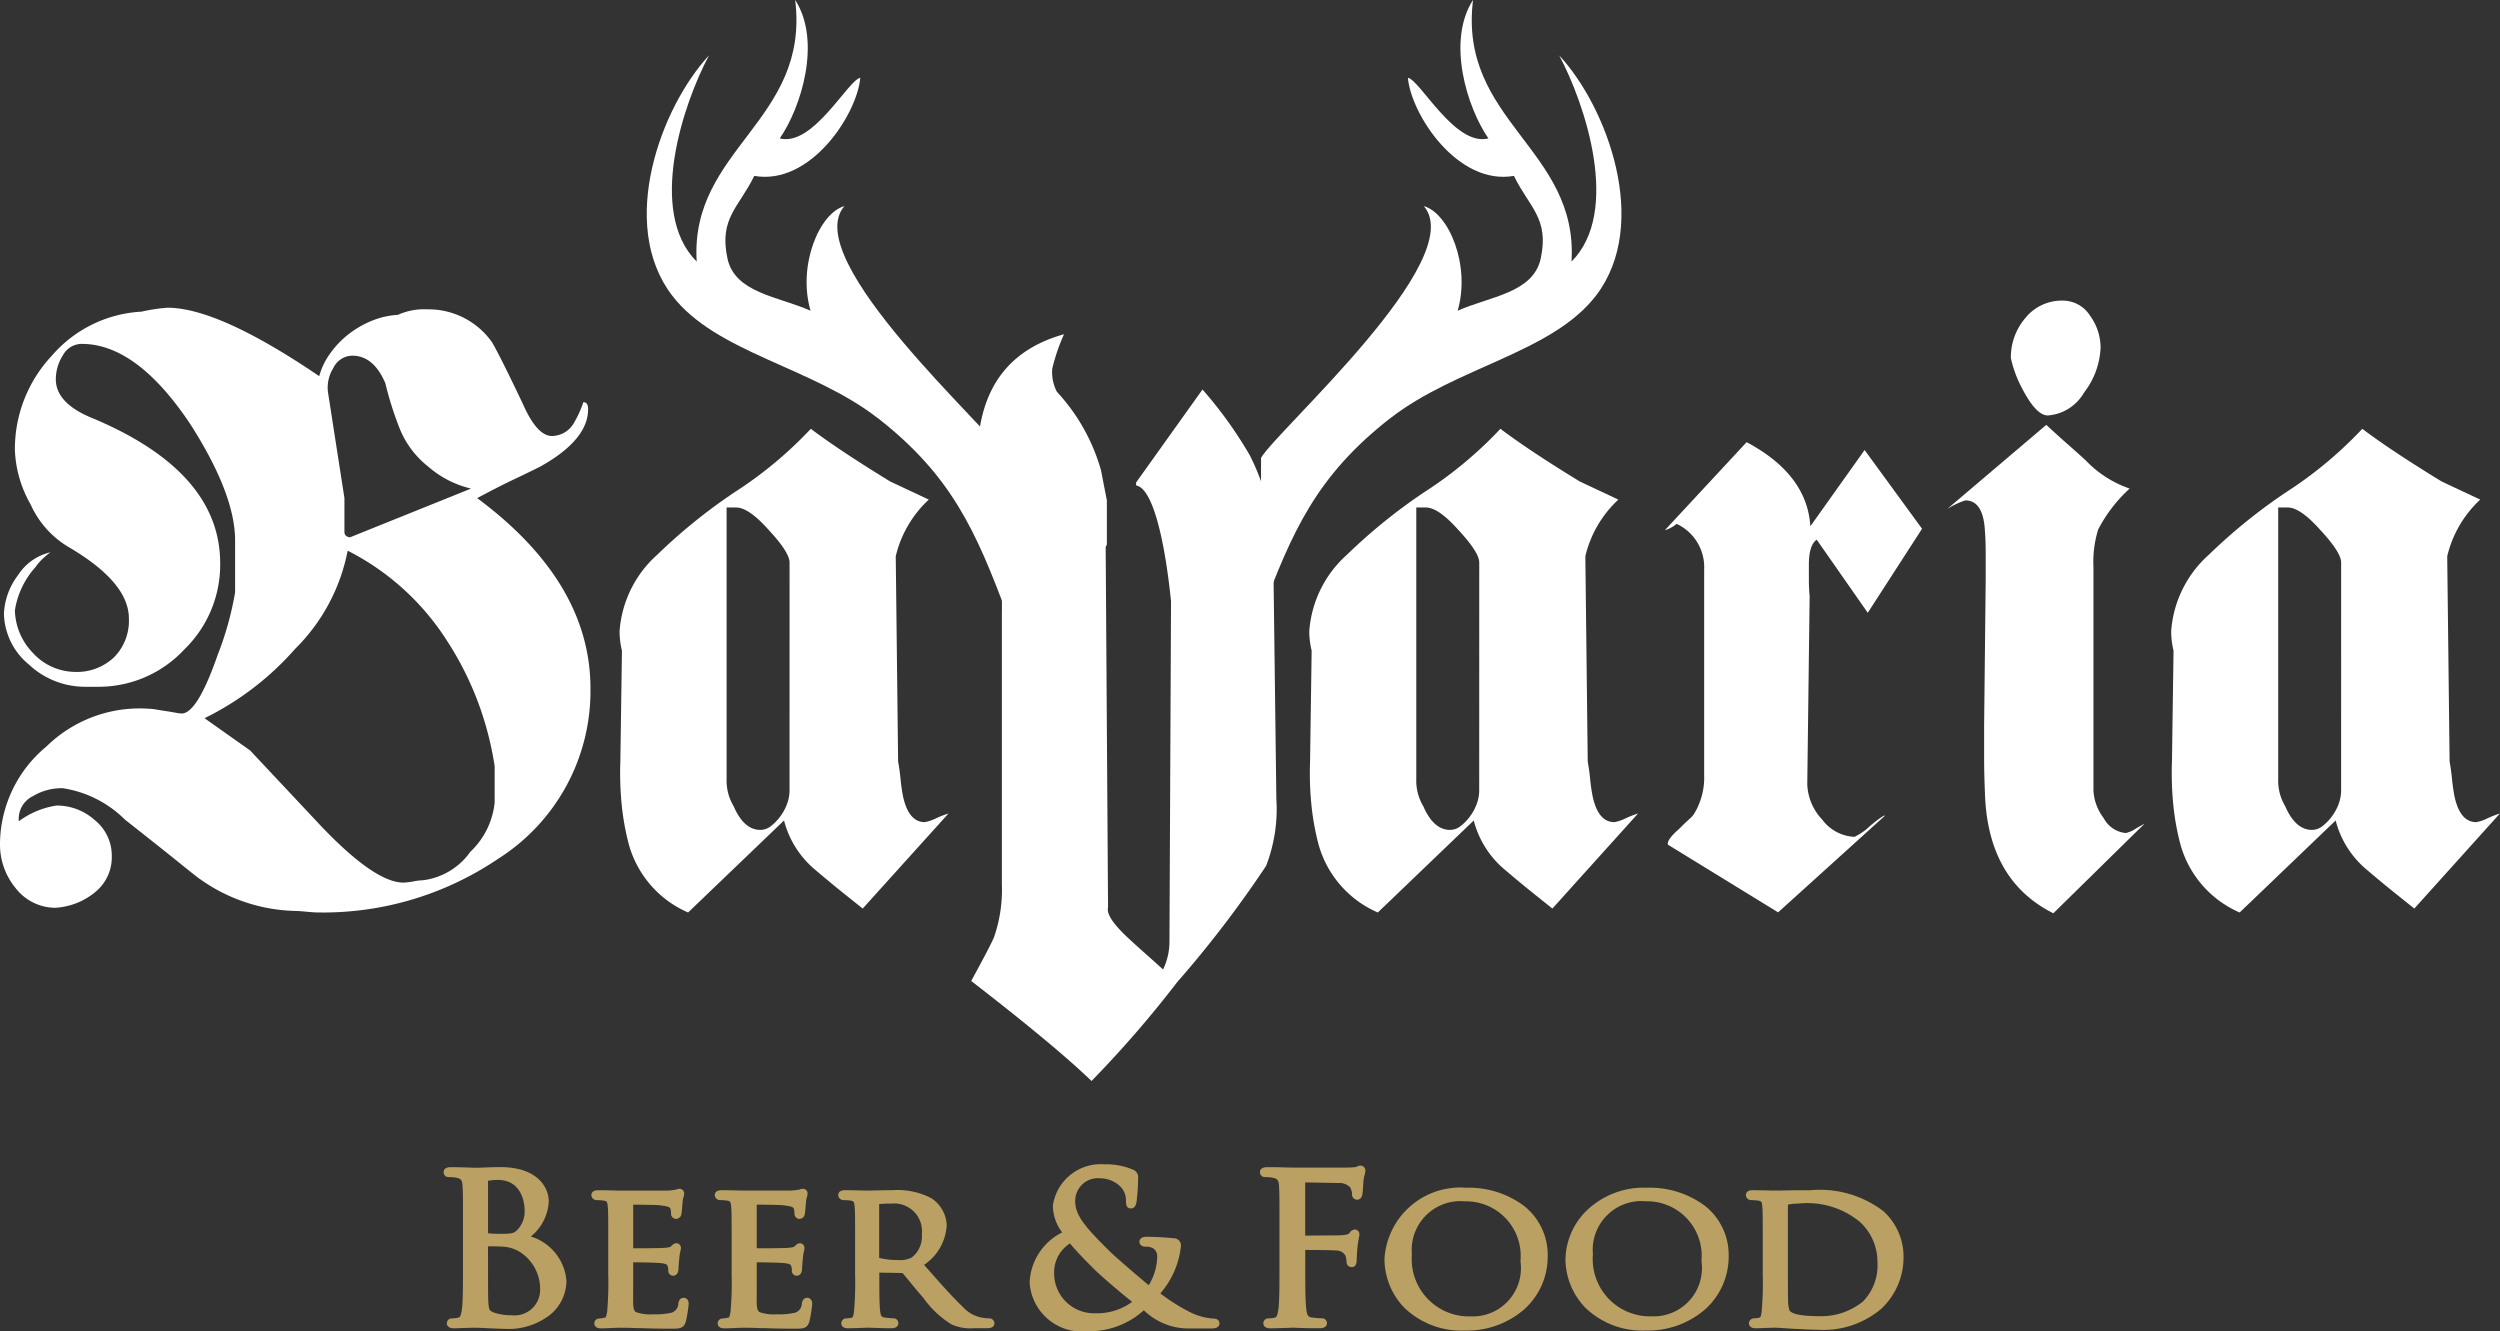 <svg xmlns="http://www.w3.org/2000/svg" width="117.514" height="62.572" viewBox="0 0 117.514 62.572">
  <rect x="0" y="0" width="117.514" height="62.572" fill="#333333" stroke="none"/>
  <g id="Group_6028" data-name="Group 6028" transform="translate(-1026 -188.224)">
    <path id="Union_1" data-name="Union 1" d="M27.547,5.559A2.758,2.758,0,0,1,29.078,3.2a2.09,2.09,0,0,1-.437-1.27A2.273,2.273,0,0,1,31.071,0,3.157,3.157,0,0,1,32.42.257a.375.375,0,0,1,.228.387,9.876,9.876,0,0,1-.077,1.137c-.019.088-.065.293-.267.293-.229,0-.229-.235-.229-.347a.912.912,0,0,0-.275-.694,1.358,1.358,0,0,0-.939-.376,1.068,1.068,0,0,0-1.172,1.089c0,.665.517,1.25,1.615,2.335.306.3,1.379,1.221,1.841,1.6a2.641,2.641,0,0,0,.4-1.353.458.458,0,0,0-.146-.347.625.625,0,0,0-.4-.11c-.2,0-.292-.117-.292-.232,0-.039.016-.232.335-.232.387,0,.818.022,1.279.068a.339.339,0,0,1,.339.356,4.017,4.017,0,0,1-.969,2.236,8.873,8.873,0,0,0,1.29.827,2.945,2.945,0,0,0,1.177.355c.259,0,.313.127.313.232,0,.142-.135.233-.344.233H35.094a2.99,2.99,0,0,1-2.177-.854,3.832,3.832,0,0,1-2.645.987A2.462,2.462,0,0,1,27.547,5.559Zm1.152-.45A1.875,1.875,0,0,0,30.64,7a2.769,2.769,0,0,0,1.727-.536c-.6-.47-1.5-1.253-1.758-1.508-.085-.083-.781-.767-1.165-1.238A1.6,1.6,0,0,0,28.7,5.109Zm24.941,1.6a3.31,3.31,0,0,1-.905-2.264,3.3,3.3,0,0,1,.923-2.2A3.868,3.868,0,0,1,56.576,1.1a4.338,4.338,0,0,1,2.718.853,2.938,2.938,0,0,1,1.112,2.369,3.331,3.331,0,0,1-1.074,2.466,4.091,4.091,0,0,1-2.809,1.024A3.861,3.861,0,0,1,53.64,6.712Zm.385-2.484a2.692,2.692,0,0,0,2.761,2.92,2.269,2.269,0,0,0,2.341-2.594,2.566,2.566,0,0,0-2.6-2.814A2.291,2.291,0,0,0,54.025,4.227ZM45.132,6.712a3.31,3.31,0,0,1-.905-2.264A3.569,3.569,0,0,1,48.067,1.1a4.337,4.337,0,0,1,2.718.853A2.938,2.938,0,0,1,51.9,4.324a3.331,3.331,0,0,1-1.074,2.466,4.091,4.091,0,0,1-2.809,1.024A3.861,3.861,0,0,1,45.132,6.712Zm.385-2.484a2.692,2.692,0,0,0,2.761,2.92,2.269,2.269,0,0,0,2.341-2.594,2.566,2.566,0,0,0-2.6-2.814A2.291,2.291,0,0,0,45.516,4.227ZM63.561,7.736l-.2-.01c-.434-.031-.718-.048-.75-.048h-.035c-.064,0-.2.008-.34.008-.167.008-.4.019-.563.019-.291,0-.313-.178-.313-.233a.234.234,0,0,1,.239-.232,1.281,1.281,0,0,0,.248-.034c.054-.011.07-.038.111-.275l0-.023a15.471,15.471,0,0,0,.05-1.734V3.739c0-1.261,0-1.488-.02-1.74s-.045-.276-.235-.3c-.068-.008-.219-.017-.3-.017a.249.249,0,0,1-.238-.233c0-.07.031-.232.312-.232.314,0,.72.01.938.016l.136,0,.212,0c.242-.006.648-.015,1.03-.015h.4a4.915,4.915,0,0,1,3.424.974,2.887,2.887,0,0,1,.959,2.192,3.3,3.3,0,0,1-1.053,2.411,4.191,4.191,0,0,1-2.924.983C64.324,7.774,63.919,7.754,63.561,7.736ZM63.19,1.894h0V4.62c0,.83,0,1.614.01,1.762a1.389,1.389,0,0,0,.068.49l0,.006c.073.1.353.26,1.4.26a3.1,3.1,0,0,0,2.061-.7A2.416,2.416,0,0,0,67.4,4.63a2.547,2.547,0,0,0-.82-1.918,3.881,3.881,0,0,0-2.89-.867A2.64,2.64,0,0,0,63.19,1.894ZM2.581,7.725c-.13-.006-.278-.013-.42-.017H2.156c-.307-.019-.6-.028-.632-.028s-.212,0-.414.01H1.1c-.11,0-.227.005-.341.01s-.193.008-.271.008c-.124,0-.334-.031-.334-.241a.229.229,0,0,1,.25-.224,1.627,1.627,0,0,0,.283-.035c.08-.014.127-.078.174-.39.051-.388.051-1.16.051-2.054V3.078c0-1.489,0-1.757-.021-2.058C.877.739.823.673.576.625h0A1.938,1.938,0,0,0,.25.6.232.232,0,0,1,0,.376C0,.286.043.134.334.134c.358,0,.829.016,1.054.025l.136,0c.1,0,.235,0,.389-.01.211-.008.474-.018.759-.018,1.793,0,2.271,1.007,2.271,1.6A2.243,2.243,0,0,1,4.1,3.392a2.375,2.375,0,0,1,1.675,2.09,2.085,2.085,0,0,1-.723,1.553,3.152,3.152,0,0,1-2.127.7C2.859,7.736,2.736,7.731,2.581,7.725ZM2.089,4.3c0,.671,0,1.92.01,2.057l0,.039c.029.437.037.472.257.569a2.609,2.609,0,0,0,.86.13A1.2,1.2,0,0,0,4.538,5.9a2.065,2.065,0,0,0-.944-1.776,1.68,1.68,0,0,0-.8-.253h-.01c-.054-.007-.219-.016-.7-.017Zm0-3.528V3.239a4.522,4.522,0,0,0,.551.028c.581,0,.668-.02.838-.2a1.236,1.236,0,0,0,.333-.852c0-.717-.33-1.482-1.256-1.482A2.456,2.456,0,0,0,2.089.776ZM15.112,7.7,14.9,7.7c-.39-.019-.624-.019-.765-.019-.046,0-.21,0-.393.01-.156.008-.385.019-.544.019-.291,0-.314-.178-.314-.233a.234.234,0,0,1,.239-.232,1.1,1.1,0,0,0,.152-.019c.037-.007.075-.013.11-.017s.058-.043.1-.267l.005-.029a15.472,15.472,0,0,0,.05-1.734V3.739c0-1.261,0-1.488-.02-1.74s-.045-.276-.235-.3c-.067-.008-.218-.018-.3-.018a.248.248,0,0,1-.239-.232c0-.07.031-.232.313-.232.313,0,.719.01.937.016l.136,0h.121c.277,0,.927,0,1.437,0,.459,0,.6,0,.645,0,.135-.007.265-.026.35-.039l.045-.007.021-.008A.361.361,0,0,1,16.9,1.15a.216.216,0,0,1,.208.242.467.467,0,0,1-.025.131,1.4,1.4,0,0,0-.05.268V1.8c0,.023-.009.094-.014.162a3.832,3.832,0,0,1-.041.387l0,.007a.263.263,0,0,1-.244.209.242.242,0,0,1-.239-.271.659.659,0,0,0-.038-.219c-.024-.051-.053-.1-.531-.154-.121-.014-.893-.025-1.206-.027V3.947c.592,0,1.279-.006,1.42-.019h.02c.188-.016.288-.027.337-.071l.035-.033a.31.31,0,0,1,.213-.116.219.219,0,0,1,.218.233.56.56,0,0,1-.019.118,2.072,2.072,0,0,0-.054.344v.009c-.02.154-.041.455-.041.505,0,.188-.1.319-.25.319a.229.229,0,0,1-.229-.242.509.509,0,0,0-.03-.206l-.006-.018c-.008-.029-.027-.1-.332-.128-.209-.024-.972-.035-1.281-.037v.572c0,.078,0,.209,0,.361,0,.361-.006.905,0,1.017v0c.01.268.058.348.136.394a2,2,0,0,0,.8.1,3.407,3.407,0,0,0,.868-.075.463.463,0,0,0,.316-.437v-.01c.016-.069.056-.254.257-.254.023,0,.229.008.229.29a6.017,6.017,0,0,1-.134.834c-.1.328-.315.328-.674.328C15.94,7.727,15.462,7.713,15.112,7.7Zm-5.8,0L9.1,7.7c-.389-.019-.624-.019-.764-.019-.046,0-.211,0-.393.01-.156.008-.385.019-.545.019-.291,0-.313-.178-.313-.233a.234.234,0,0,1,.239-.232,1.1,1.1,0,0,0,.152-.019c.037-.007.074-.013.109-.017s.059-.043.1-.267L7.69,6.91a15.472,15.472,0,0,0,.05-1.734V3.739c0-1.261,0-1.488-.021-1.739s-.044-.276-.234-.3c-.068-.008-.219-.018-.3-.018a.248.248,0,0,1-.239-.232c0-.07.031-.232.313-.232.314,0,.72.01.938.016l.136,0h.121c.278,0,.927,0,1.437,0,.459,0,.6,0,.645,0,.136-.007.266-.026.352-.039l.045-.007.02-.008A.368.368,0,0,1,11.1,1.15a.216.216,0,0,1,.207.242.5.5,0,0,1-.024.132,1.361,1.361,0,0,0-.051.267V1.8c0,.023-.009.094-.014.162a3.618,3.618,0,0,1-.041.387v.007a.264.264,0,0,1-.244.209.242.242,0,0,1-.24-.271.656.656,0,0,0-.037-.219c-.025-.051-.054-.1-.531-.154C10,1.906,9.225,1.9,8.913,1.894V3.947c.592,0,1.279-.006,1.42-.019h.02c.188-.016.288-.027.336-.071l.035-.033a.314.314,0,0,1,.214-.116.218.218,0,0,1,.218.233.545.545,0,0,1-.019.118,2.052,2.052,0,0,0-.055.344v.008c-.02.156-.041.458-.041.506,0,.188-.1.319-.25.319a.228.228,0,0,1-.229-.242.5.5,0,0,0-.031-.206l-.006-.018c-.007-.029-.026-.1-.332-.128-.209-.024-.972-.035-1.28-.037v.572c0,.078,0,.209,0,.361,0,.361-.006.905,0,1.017v0c.01.268.057.348.136.394a2,2,0,0,0,.8.1,3.41,3.41,0,0,0,.869-.075.463.463,0,0,0,.316-.437v-.01c.016-.069.056-.254.256-.254.024,0,.23.008.23.29a6.034,6.034,0,0,1-.134.834c-.1.328-.315.328-.674.328C10.138,7.727,9.659,7.713,9.31,7.7Zm30.707-.021-.12,0-.171.006c-.237.008-.634.023-.861.023-.125,0-.334-.031-.334-.242a.229.229,0,0,1,.25-.224,1.61,1.61,0,0,0,.283-.035c.08-.014.127-.078.174-.389.051-.388.051-1.16.051-2.054V3.078c0-1.489,0-1.757-.021-2.058C39.249.739,39.2.673,38.948.625h0A2.045,2.045,0,0,0,38.622.6a.233.233,0,0,1-.25-.224c0-.21.209-.242.335-.242.248,0,.53,0,.765.01l.428.01h.335l1.52,0c.412,0,.657,0,.726,0L42.6.148a1.6,1.6,0,0,0,.3-.026A.318.318,0,0,0,42.947.1.321.321,0,0,1,43.1.057a.234.234,0,0,1,.229.252A.63.63,0,0,1,43.3.463a2.342,2.342,0,0,0-.06.317c0,.029-.008.106-.013.188-.014.21-.026.377-.04.455v.006c-.047.212-.188.235-.246.235a.247.247,0,0,1-.239-.281.8.8,0,0,0-.077-.289.709.709,0,0,0-.572-.216L40.5.85v2.5l1.255-.009c.18,0,.322,0,.464-.01.234-.017.313-.04.363-.107l.008-.009.019-.022a.29.29,0,0,1,.221-.13.219.219,0,0,1,.218.242.768.768,0,0,1-.022.145,3.837,3.837,0,0,0-.064.408c-.02.188-.041.563-.041.625,0,.348-.18.348-.239.348a.236.236,0,0,1-.239-.241l0-.028a1.209,1.209,0,0,0-.05-.271.482.482,0,0,0-.411-.238c-.152-.016-.7-.027-1.479-.028v.735c0,.894,0,1.666.051,2.057.032.284.087.362.267.384.144.019.367.037.454.037a.229.229,0,0,1,.25.224c0,.057-.024.242-.334.242C40.743,7.708,40.252,7.691,40.016,7.683Zm-15.084.025a2.188,2.188,0,0,1-1.063-.181,4.594,4.594,0,0,1-1.312-1.233l0-.005c-.213-.24-.43-.5-.621-.736-.151-.184-.282-.344-.37-.441h-.01l-1.077-.018v.092c0,.786,0,1.407.041,1.733.029.222.063.265.226.287a3.472,3.472,0,0,0,.389.037.226.226,0,0,1,.239.232c0,.039-.015.233-.313.233-.4,0-.847-.018-1.04-.025l-.1,0-.043,0c-.156.006-.632.027-.874.027-.291,0-.313-.178-.313-.233a.234.234,0,0,1,.239-.232,1.246,1.246,0,0,0,.247-.034c.054-.011.071-.038.113-.275l0-.023a15.253,15.253,0,0,0,.051-1.734V3.739c0-1.261,0-1.488-.021-1.74s-.045-.276-.235-.3c-.067-.009-.218-.018-.3-.018a.248.248,0,0,1-.239-.232c0-.087.041-.232.313-.232.313,0,.731.01.955.016l.139,0,.319-.005c.277-.006.658-.013.84-.013a3.408,3.408,0,0,1,1.815.38,1.584,1.584,0,0,1,.719,1.251,2.393,2.393,0,0,1-1.063,1.879l.022.025c.692.788,1.291,1.469,1.789,1.941a1.607,1.607,0,0,0,.939.521h.006a1.689,1.689,0,0,0,.3.027.242.242,0,0,1,.25.232c0,.233-.271.233-.387.233ZM20.475,1.87V4.4a3.864,3.864,0,0,0,.919.1,1.159,1.159,0,0,0,.61-.12,1.256,1.256,0,0,0,.478-1.1,1.305,1.305,0,0,0-1.434-1.434A4.87,4.87,0,0,0,20.475,1.87Z" transform="translate(1046.851 242.954)" fill="#baa163"/>
    <path id="Path_44551" data-name="Path 44551" d="M23.4,92.636a14.68,14.68,0,0,1-8.391,2.514q-.222,0-.61-.037c-.259-.025-.45-.037-.573-.037a8.024,8.024,0,0,1-4.4-1.479q-.074-.037-.943-.739t-2.606-2.07a5.28,5.28,0,0,0-2.92-1.479,2.6,2.6,0,0,0-1.405.37,1.182,1.182,0,0,0-.666,1.183,3.932,3.932,0,0,1,1.775-.739,2.677,2.677,0,0,1,1.793.684,2.138,2.138,0,0,1,.8,1.683,2.106,2.106,0,0,1-.8,1.719,3.229,3.229,0,0,1-1.866.72,2.377,2.377,0,0,1-1.867-.942A3.209,3.209,0,0,1,0,91.933a5.989,5.989,0,0,1,2.181-4.584,6.255,6.255,0,0,1,4.842-1.774,2.281,2.281,0,0,1,.333.037c.148.026.3.05.462.074s.307.049.443.074a1.884,1.884,0,0,0,.277.037q.739,0,1.7-2.772a14.768,14.768,0,0,0,.813-2.921v-2.44q0-2.181-2.107-5.471-2.514-3.77-5.1-3.77a1.008,1.008,0,0,0-.887.535,2.108,2.108,0,0,0-.333,1.128q0,1.146,1.774,1.849,5.951,2.514,5.952,6.8A5.55,5.55,0,0,1,8.65,82.8,5.49,5.49,0,0,1,4.658,84.54h-.7a3.849,3.849,0,0,1-2.587-1.035A3.187,3.187,0,0,1,.185,81.1,3.227,3.227,0,0,1,.85,79.291a2.465,2.465,0,0,1,1.516-1.071q-.148.11-.333.277a2.591,2.591,0,0,0-.37.425A3.919,3.919,0,0,0,.7,80.954a2.988,2.988,0,0,0,.85,2,2.718,2.718,0,0,0,1.959.887,2.535,2.535,0,0,0,1.849-.684,2.439,2.439,0,0,0,.7-1.829q0-1.7-2.847-3.364a4.442,4.442,0,0,1-1.774-2A5.557,5.557,0,0,1,.7,73.414a6.417,6.417,0,0,1,1.737-4.436,5.987,5.987,0,0,1,4.214-2.07,8.023,8.023,0,0,1,1.22-.185q2.4,0,7.134,3.217a3.3,3.3,0,0,1,.518-1.072,4.3,4.3,0,0,1,.868-.905,4.554,4.554,0,0,1,1.09-.628,3.791,3.791,0,0,1,1.22-.277,3.025,3.025,0,0,1,1.4-.259,3.651,3.651,0,0,1,3.031,1.553q.369.629,1.442,2.884.666,1.515,1.368,1.516a1.2,1.2,0,0,0,1-.555,5.227,5.227,0,0,0,.481-1.035q.221,0,.221.332,0,1.441-2.255,2.7-.518.259-1.257.61t-1.7.869q5.323,3.955,5.323,8.946A9.335,9.335,0,0,1,23.4,92.636m-.148-4.362a15.14,15.14,0,0,0-.832-3.142A14.808,14.808,0,0,0,21,82.359a11.92,11.92,0,0,0-4.658-4.215,8.848,8.848,0,0,1-2.476,4.622,13.707,13.707,0,0,1-4.252,3.252l2.144,1.516,3.364,3.586q2.513,2.626,3.844,2.625a2.939,2.939,0,0,0,.462-.056,3.01,3.01,0,0,1,.462-.055A3.206,3.206,0,0,0,22.106,92.3a3.691,3.691,0,0,0,1.146-2.329ZM20.128,74.189a4.312,4.312,0,0,1-1.35-1.811,15.87,15.87,0,0,1-.665-2.108q-.554-1.293-1.553-1.293a1,1,0,0,0-.888.573,1.749,1.749,0,0,0-.258,1.127l.776,4.991v1.589c0,.148.086.235.259.259l5.693-2.292a4.7,4.7,0,0,1-2.015-1.035" transform="translate(1026 135.966)" fill="#fff"/>
    <path id="Path_44552" data-name="Path 44552" d="M145.788,115.532l-.925-.739q-.554-.444-1.294-1.072a4.457,4.457,0,0,1-1.479-2.329l-4.51,4.325a4.917,4.917,0,0,1-2.809-3.29,12.031,12.031,0,0,1-.3-1.664,15.222,15.222,0,0,1-.074-2.18l.074-5.175a3.812,3.812,0,0,1-.111-.925,5.328,5.328,0,0,1,1.774-3.586A25.892,25.892,0,0,1,139.8,95.94a19,19,0,0,0,3.549-2.958q.74.555,1.664,1.165t2.07,1.312l1.812.85a5.3,5.3,0,0,0-1.554,2.662l.111,9.648q.074.407.111.795c.024.259.061.525.111.8q.259,1.258,1.036,1.256a2.005,2.005,0,0,0,.535-.184,4.479,4.479,0,0,1,.574-.222ZM142.35,99.267q0-.48-1-1.552-.925-1.035-1.516-1.036h-.444v12.79a2.343,2.343,0,0,0,.334,1.257q.479,1.109,1.256,1.109a.81.81,0,0,0,.5-.184,2.287,2.287,0,0,0,.444-.463,2.26,2.26,0,0,0,.313-.591,1.808,1.808,0,0,0,.112-.61Z" transform="translate(920.764 115.399)" fill="#fff"/>
    <path id="Path_44553" data-name="Path 44553" d="M295.327,115.532l-.923-.739q-.556-.444-1.294-1.072a4.451,4.451,0,0,1-1.479-2.329l-4.51,4.325a4.915,4.915,0,0,1-2.81-3.29,11.9,11.9,0,0,1-.3-1.664,15.151,15.151,0,0,1-.074-2.18l.074-5.175a3.79,3.79,0,0,1-.111-.925,5.331,5.331,0,0,1,1.774-3.586,25.885,25.885,0,0,1,3.661-2.957,19.017,19.017,0,0,0,3.549-2.958q.739.555,1.662,1.165t2.071,1.312l1.811.85a5.3,5.3,0,0,0-1.552,2.662l.112,9.648q.073.407.11.795c.024.259.061.525.112.8q.257,1.258,1.034,1.256a2.014,2.014,0,0,0,.537-.184,4.564,4.564,0,0,1,.572-.222Zm-3.438-16.265q0-.48-1-1.552-.924-1.035-1.516-1.036h-.444v12.79a2.337,2.337,0,0,0,.332,1.257c.32.739.741,1.109,1.257,1.109a.807.807,0,0,0,.5-.184,2.229,2.229,0,0,0,.444-.463,2.279,2.279,0,0,0,.315-.591,1.825,1.825,0,0,0,.11-.61Z" transform="translate(803.644 115.399)" fill="#fff"/>
    <path id="Path_44554" data-name="Path 44554" d="M370.516,103.9l-2.4-3.438q-.369.259-.368,1.182v.7c0,.247.011.506.036.776l-.111,8.835a2.536,2.536,0,0,0,.7,1.663,2.008,2.008,0,0,0,1.516.814,2.719,2.719,0,0,0,.74-.518q.626-.517.7-.481l-5.028,4.548-5.176-3.179q-.073-.222.519-.739c.2-.2.356-.351.48-.462a1.117,1.117,0,0,0,.222-.241,3.256,3.256,0,0,0,.48-1.811v-9.686a2.244,2.244,0,0,0-1.294-2.144,1.554,1.554,0,0,1-.554.3l3.844-4.14q2.847,1.516,2.995,3.955l2.551-3.585,2.7,3.7Z" transform="translate(743.279 113.129)" fill="#fff"/>
    <path id="Path_44555" data-name="Path 44555" d="M427.18,93.985q-3.106-1.552-3.217-5.693c-.025-.566-.037-1.109-.037-1.626V85.151L424,78.311V77.055q0-.592-.036-1.036-.074-1.441-.924-1.442a3.907,3.907,0,0,0-.851.406l4.658-3.956c.346.321.672.616.98.887s.6.531.869.777a5.188,5.188,0,0,0,2.07,1.331,6.9,6.9,0,0,0-1.479,1.923,5.18,5.18,0,0,0-.222,1.774v10.5a2.337,2.337,0,0,0,.482,1.294,1.312,1.312,0,0,0,1.033.7,1.282,1.282,0,0,0,.462-.2c.234-.135.376-.215.425-.24Zm1.441-24.472a2.147,2.147,0,0,1-1.7,1.072q-.555,0-1.221-1.294a5.516,5.516,0,0,1-.517-1.4A2.837,2.837,0,0,1,425.868,66a2.19,2.19,0,0,1,1.756-.813,1.511,1.511,0,0,1,1.276.7,2.571,2.571,0,0,1,.5,1.516,3.7,3.7,0,0,1-.777,2.106" transform="translate(695.339 137.168)" fill="#fff"/>
    <path id="Path_44556" data-name="Path 44556" d="M482.21,115.532l-.924-.739q-.555-.444-1.294-1.072a4.454,4.454,0,0,1-1.479-2.329L474,115.717a4.917,4.917,0,0,1-2.808-3.29,12.012,12.012,0,0,1-.3-1.664,15.258,15.258,0,0,1-.073-2.18l.073-5.175a3.834,3.834,0,0,1-.11-.925,5.324,5.324,0,0,1,1.774-3.586,25.92,25.92,0,0,1,3.661-2.957,19.023,19.023,0,0,0,3.548-2.958q.739.555,1.662,1.165t2.071,1.312l1.811.85a5.3,5.3,0,0,0-1.552,2.662l.112,9.648q.073.407.11.795c.024.259.061.525.111.8q.257,1.258,1.034,1.256a2.014,2.014,0,0,0,.537-.184,4.567,4.567,0,0,1,.572-.222Zm-3.439-16.265q0-.48-1-1.552-.924-1.035-1.516-1.036h-.443v12.79a2.329,2.329,0,0,0,.332,1.257c.32.739.74,1.109,1.257,1.109a.807.807,0,0,0,.5-.184,2.229,2.229,0,0,0,.444-.463,2.278,2.278,0,0,0,.315-.591,1.836,1.836,0,0,0,.11-.61Z" transform="translate(657.276 115.399)" fill="#fff"/>
    <path id="Path_44557" data-name="Path 44557" d="M224.79,82.917a10.043,10.043,0,0,0-1.109-4.759,19.471,19.471,0,0,0-2.218-3.083l-3.121,4.371v.137c.813.143,1.362,2.71,1.642,5.445l-.074,15.957a3,3,0,0,1-.3,1.351q-.48-.433-.906-.811t-.831-.757q-.962-.92-.85-1.352l-.111-16.931c.02-.049.037-.08.056-.127V80.288c-.116-.6-.209-1.076-.278-1.426a9.045,9.045,0,0,0-2.07-3.679A1.977,1.977,0,0,1,214.4,74.1a8.974,8.974,0,0,1,.553-1.623q-4.067,1.134-4.065,5.841a7.037,7.037,0,0,0,.443,2.218q.479,1.408.517,1.623a24.42,24.42,0,0,1,.185,3.408V98.334a6.816,6.816,0,0,1-.37,2.488c-.124.29-.48.973-1.072,2.056q3.919,3.028,5.656,4.7a51.865,51.865,0,0,0,4.03-4.651,51.716,51.716,0,0,0,4.177-5.463,7.4,7.4,0,0,0,.481-3.138Z" transform="translate(861.061 131.458)" fill="#fff"/>
    <path id="Path_44558" data-name="Path 44558" d="M279.479,19.674c3.113-2.434,7.626-3.083,9.692-5.786,2.563-3.354.52-8.855-1.736-11.283,1.208,2.26,2.921,7.347.579,9.692.327-5.307-5.33-6.612-4.629-12.3-1.257,1.953-.274,5.071.723,6.51-1.565.405-3.212-2.746-3.785-2.85.146,1.713,2.336,5.079,4.985,4.612.714,1.474,1.666,1.987,1.26,3.88-.349,1.628-2.4,1.786-3.906,2.458.619-2.124-.414-4.591-1.591-4.917,2.16,2.5-6.888,10.519-7.651,11.833v7.362c1.468-3.934,2.622-6.526,6.059-9.215" transform="translate(811.856 188.223)" fill="#fff"/>
    <path id="Path_44559" data-name="Path 44559" d="M151.1,19.674c-3.113-2.434-7.626-3.083-9.692-5.786-2.563-3.354-.52-8.855,1.736-11.283-1.208,2.26-2.921,7.347-.579,9.692-.327-5.307,5.33-6.612,4.629-12.3,1.256,1.953.274,5.071-.724,6.51,1.565.405,3.212-2.746,3.785-2.85-.147,1.713-2.336,5.079-4.984,4.612-.714,1.474-1.666,1.987-1.26,3.88.349,1.628,2.4,1.786,3.906,2.458-.619-2.124.414-4.591,1.591-4.917-2.16,2.5,6.887,10.519,7.65,11.833v7.362c-1.468-3.934-2.621-6.526-6.059-9.215" transform="translate(916.183 188.223)" fill="#fff"/>
  </g>
</svg>
